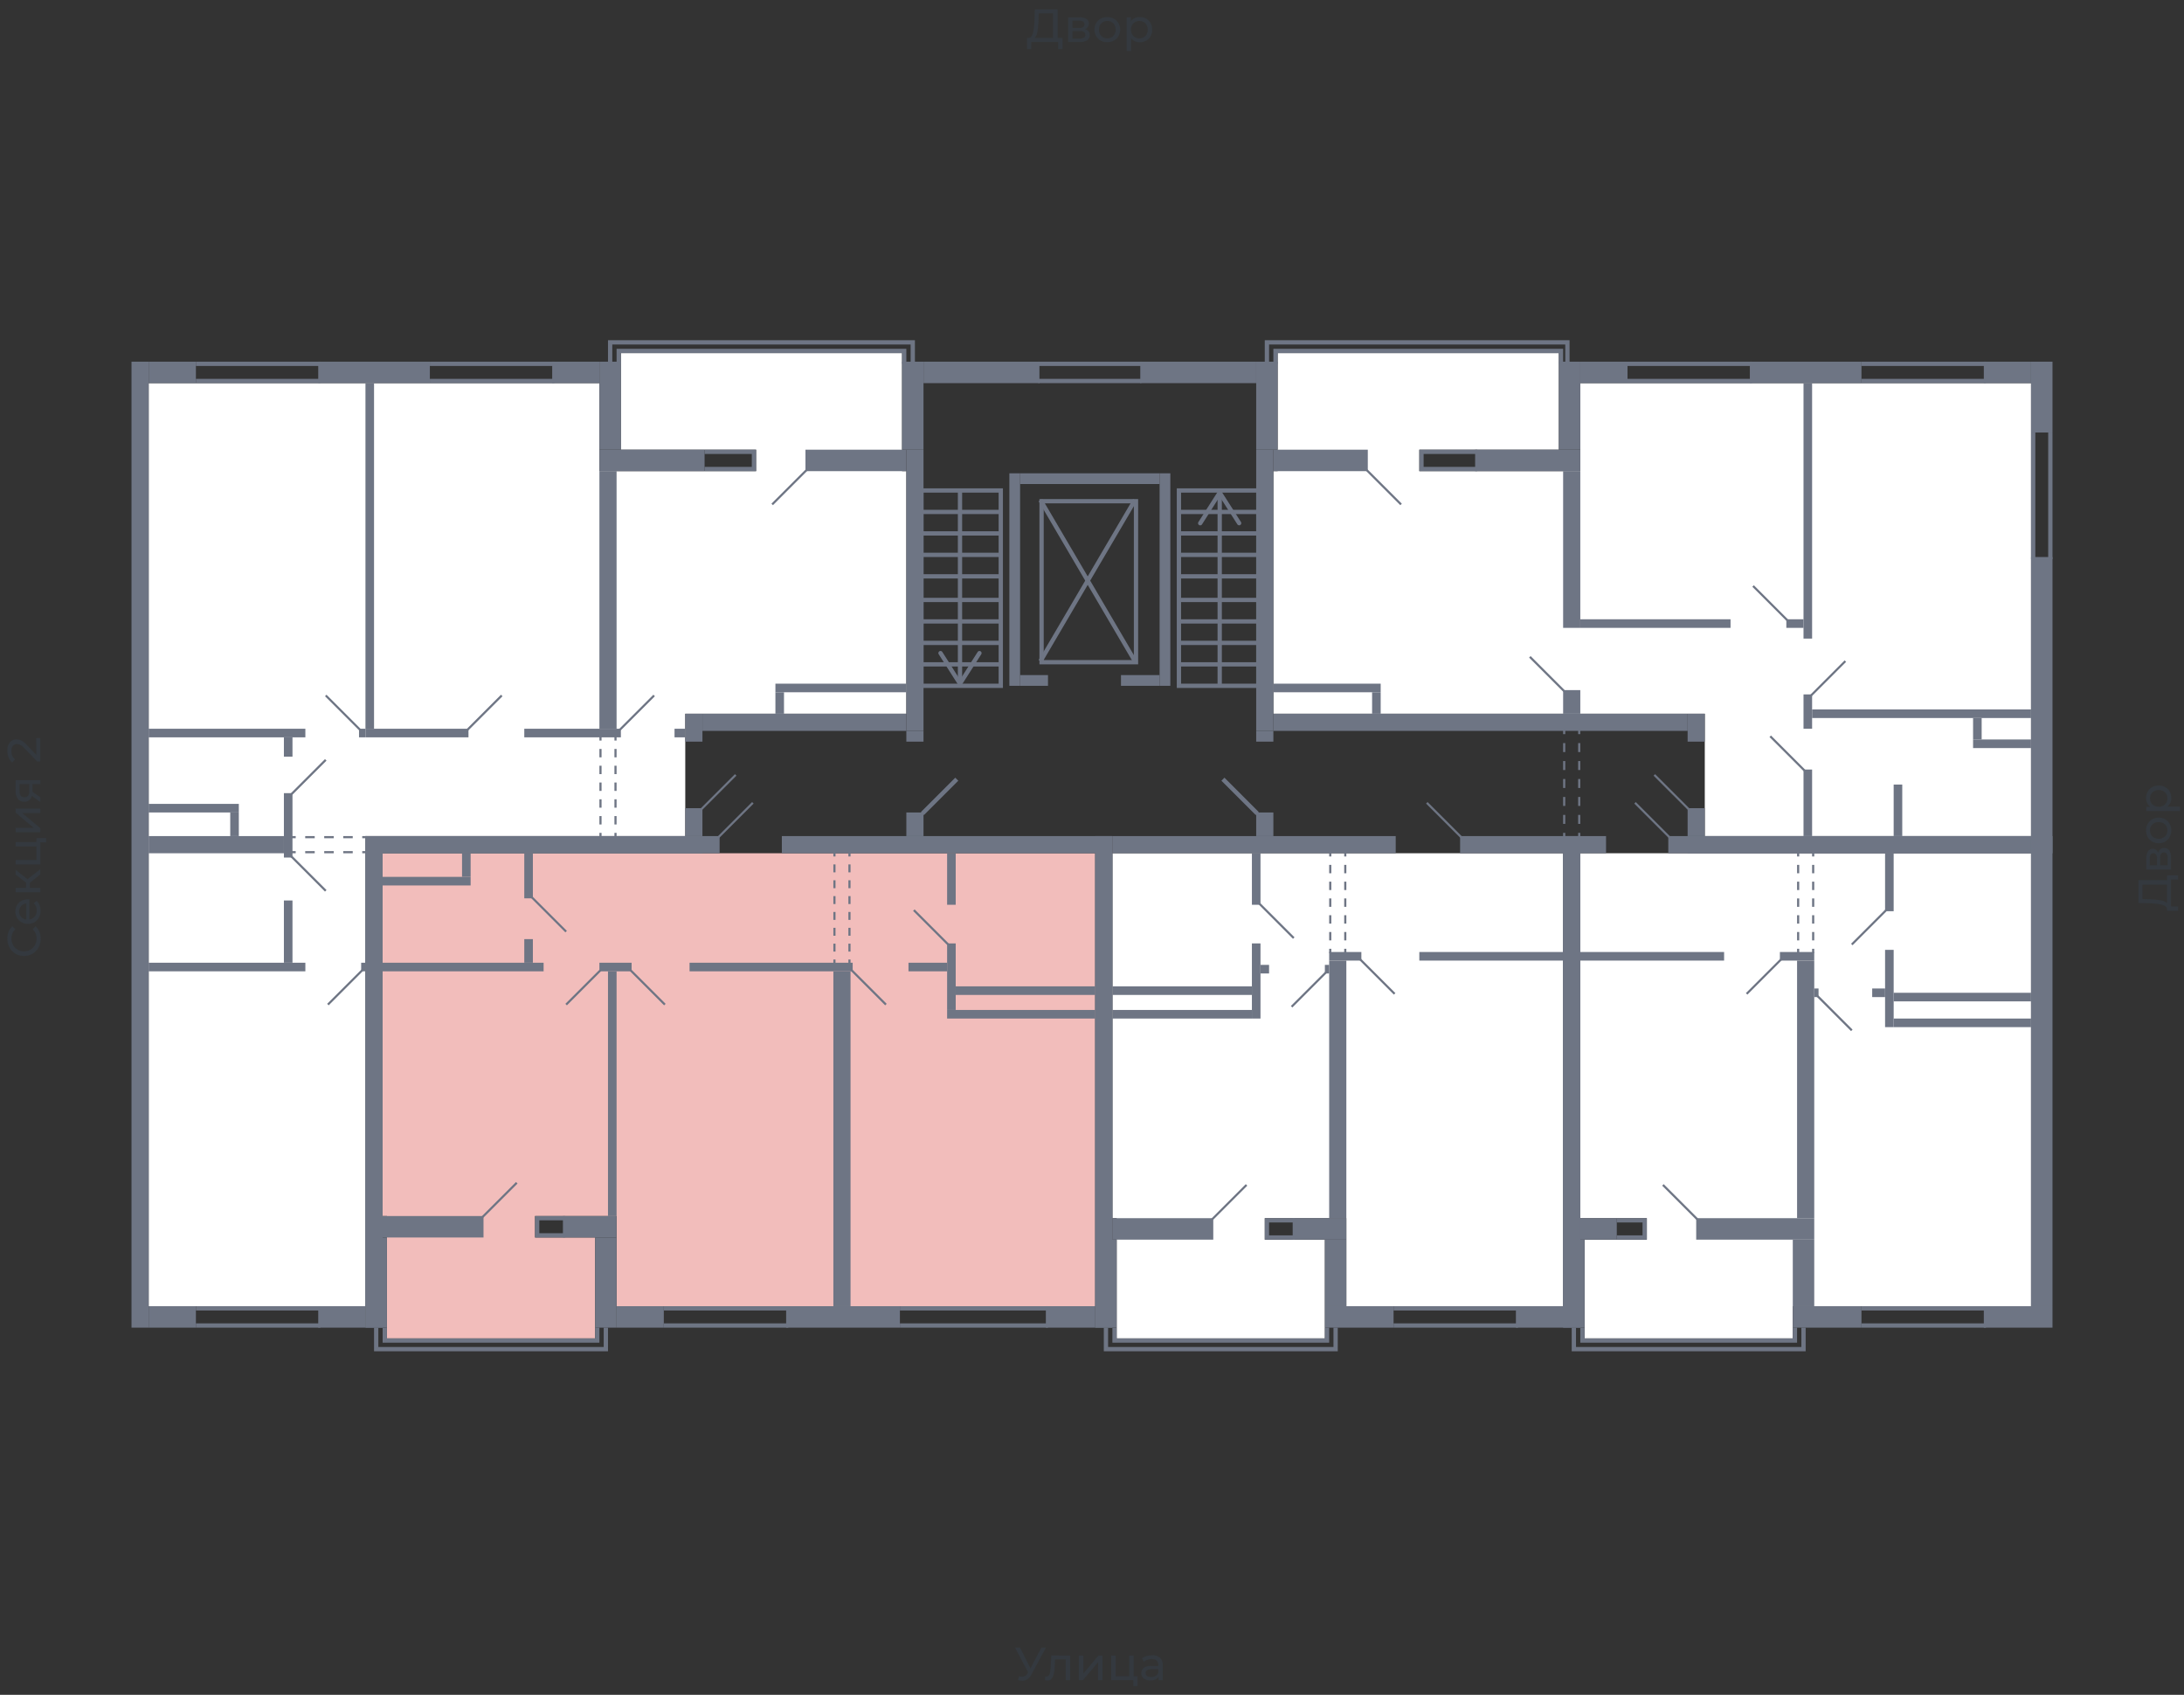 <svg xmlns="http://www.w3.org/2000/svg" width="656" height="509" viewBox="0 0 656 509">
  <rect x="0" y="0" width="656" height="509" fill="#333333" stroke="none"/>
  <title>43-2_1s_tip</title>
  <g id="Слой_2" data-name="Слой 2">
    <g id="_43-2_1s_tip" data-name="43-2_1s_tip">
      <rect width="656" height="509" fill="none"/>
      <g id="hover">
        <polygon id="_43-2_1s_tip_1" data-name="43-2_1s_tip_1" points="382.476 214.351 382.476 141.501 383.766 141.501 383.766 106.043 468.221 106.043 468.221 135.054 426.316 135.054 426.316 141.501 474.667 141.501 474.667 115.069 610.053 115.069 610.053 251.099 512.06 251.099 512.06 214.351 382.476 214.351" fill="white"/>
        <polygon id="_43-2_1s_tip_2" data-name="43-2_1s_tip_2" points="474.667 256.256 610.053 256.256 610.053 392.287 538.492 392.287 538.492 401.957 475.957 401.957 475.957 372.301 494.653 372.301 494.653 365.854 474.667 365.854 474.667 256.256" fill="white"/>
        <polygon id="_43-2_1s_tip_3" data-name="43-2_1s_tip_3" points="469.51 256.256 469.51 392.287 404.396 392.287 404.396 365.854 379.898 365.854 379.898 372.301 397.949 372.301 397.949 401.957 335.414 401.957 335.414 365.854 334.125 365.854 334.125 256.256 469.51 256.256" fill="white"/>
        <polygon id="_43-2_1s_tip_4" data-name="43-2_1s_tip_4" points="328.967 256.256 328.967 392.287 185.201 392.287 185.201 365.209 160.702 365.209 160.702 371.656 178.754 371.656 178.754 401.957 116.218 401.957 116.218 365.209 114.929 365.209 114.929 256.256 328.967 256.256" fill="#F2BDBB"/>
        <polygon id="_43-2_1s_tip_5" data-name="43-2_1s_tip_5" points="109.771 392.287 44.658 392.287 44.658 115.069 180.043 115.069 180.043 141.501 227.106 141.501 227.106 135.054 186.49 135.054 186.49 106.043 270.945 106.043 270.945 141.501 272.234 141.501 272.234 214.351 205.831 214.351 205.831 251.099 109.771 251.099 109.771 392.287" fill="white"/>
      </g>
      <g id="o">
        <g>
          <polyline points="468.865 109.267 468.865 105.398 383.121 105.398 383.121 109.267" fill="none" stroke="#6e7584" stroke-miterlimit="10" stroke-width="1.289"/>
          <polyline points="470.799 109.267 470.799 102.82 380.542 102.82 380.542 109.267" fill="none" stroke="#6e7584" stroke-miterlimit="10" stroke-width="1.289"/>
          <polyline points="539.137 398.733 539.137 402.602 475.312 402.602 475.312 398.733" fill="none" stroke="#6e7584" stroke-miterlimit="10" stroke-width="1.289"/>
          <polyline points="541.716 398.733 541.716 405.18 472.734 405.18 472.734 398.733" fill="none" stroke="#6e7584" stroke-miterlimit="10" stroke-width="1.289"/>
          <polyline points="398.594 398.733 398.594 402.602 334.769 402.602 334.769 398.733" fill="none" stroke="#6e7584" stroke-miterlimit="10" stroke-width="1.289"/>
          <polyline points="401.173 398.733 401.173 405.18 332.191 405.18 332.191 398.733" fill="none" stroke="#6e7584" stroke-miterlimit="10" stroke-width="1.289"/>
          <polyline points="179.398 398.733 179.398 402.602 115.574 402.602 115.574 398.733" fill="none" stroke="#6e7584" stroke-miterlimit="10" stroke-width="1.289"/>
          <polyline points="181.977 398.733 181.977 405.18 112.995 405.18 112.995 398.733" fill="none" stroke="#6e7584" stroke-miterlimit="10" stroke-width="1.289"/>
          <polyline points="185.845 109.267 185.845 105.398 271.589 105.398 271.589 109.267" fill="none" stroke="#6e7584" stroke-miterlimit="10" stroke-width="1.289"/>
          <polyline points="183.266 109.267 183.266 102.82 274.168 102.82 274.168 109.267" fill="none" stroke="#6e7584" stroke-miterlimit="10" stroke-width="1.289"/>
          <polyline points="443.722 140.856 426.96 140.856 426.96 135.699 443.722 135.699" fill="none" stroke="#6e7584" stroke-miterlimit="10" stroke-width="1.289"/>
          <line x1="559.122" y1="114.424" x2="596.514" y2="114.424" fill="none" stroke="#6e7584" stroke-miterlimit="10" stroke-width="1.289"/>
          <line x1="559.122" y1="109.267" x2="596.514" y2="109.267" fill="none" stroke="#6e7584" stroke-miterlimit="10" stroke-width="1.289"/>
          <line x1="610.698" y1="129.897" x2="610.698" y2="167.934" fill="none" stroke="#6e7584" stroke-miterlimit="10" stroke-width="1.289"/>
          <line x1="615.855" y1="129.897" x2="615.855" y2="167.934" fill="none" stroke="#6e7584" stroke-miterlimit="10" stroke-width="1.289"/>
          <line x1="488.851" y1="114.424" x2="526.243" y2="114.424" fill="none" stroke="#6e7584" stroke-miterlimit="10" stroke-width="1.289"/>
          <line x1="488.851" y1="109.267" x2="526.243" y2="109.267" fill="none" stroke="#6e7584" stroke-miterlimit="10" stroke-width="1.289"/>
          <polyline points="485.627 366.499 494.008 366.499 494.008 371.656 485.627 371.656" fill="none" stroke="#6e7584" stroke-miterlimit="10" stroke-width="1.289"/>
          <line x1="559.122" y1="392.931" x2="596.515" y2="392.931" fill="none" stroke="#6e7584" stroke-miterlimit="10" stroke-width="1.289"/>
          <line x1="559.122" y1="398.089" x2="596.515" y2="398.089" fill="none" stroke="#6e7584" stroke-miterlimit="10" stroke-width="1.289"/>
          <polyline points="388.923 366.499 380.543 366.499 380.543 371.656 388.923 371.656" fill="none" stroke="#6e7584" stroke-miterlimit="10" stroke-width="1.289"/>
          <line x1="418.579" y1="392.931" x2="455.972" y2="392.931" fill="none" stroke="#6e7584" stroke-miterlimit="10" stroke-width="1.289"/>
          <line x1="418.579" y1="398.089" x2="455.972" y2="398.089" fill="none" stroke="#6e7584" stroke-miterlimit="10" stroke-width="1.289"/>
          <polyline points="169.728 365.854 161.347 365.854 161.347 371.012 169.728 371.012" fill="none" stroke="#6e7584" stroke-miterlimit="10" stroke-width="1.289"/>
          <line x1="270.3" y1="392.931" x2="314.784" y2="392.931" fill="none" stroke="#6e7584" stroke-miterlimit="10" stroke-width="1.289"/>
          <line x1="270.3" y1="398.089" x2="314.784" y2="398.089" fill="none" stroke="#6e7584" stroke-miterlimit="10" stroke-width="1.289"/>
          <line x1="199.384" y1="392.931" x2="236.776" y2="392.931" fill="none" stroke="#6e7584" stroke-miterlimit="10" stroke-width="1.289"/>
          <line x1="199.384" y1="398.089" x2="236.776" y2="398.089" fill="none" stroke="#6e7584" stroke-miterlimit="10" stroke-width="1.289"/>
          <line x1="58.841" y1="392.931" x2="96.233" y2="392.931" fill="none" stroke="#6e7584" stroke-miterlimit="10" stroke-width="1.289"/>
          <line x1="58.841" y1="398.089" x2="96.233" y2="398.089" fill="none" stroke="#6e7584" stroke-miterlimit="10" stroke-width="1.289"/>
          <polyline points="211.633 140.856 226.461 140.856 226.461 135.699 211.633 135.699" fill="none" stroke="#6e7584" stroke-miterlimit="10" stroke-width="1.289"/>
          <line x1="96.233" y1="114.424" x2="58.841" y2="114.424" fill="none" stroke="#6e7584" stroke-miterlimit="10" stroke-width="1.289"/>
          <line x1="96.233" y1="109.267" x2="58.841" y2="109.267" fill="none" stroke="#6e7584" stroke-miterlimit="10" stroke-width="1.289"/>
          <line x1="166.504" y1="114.424" x2="129.112" y2="114.424" fill="none" stroke="#6e7584" stroke-miterlimit="10" stroke-width="1.289"/>
          <line x1="166.504" y1="109.267" x2="129.112" y2="109.267" fill="none" stroke="#6e7584" stroke-miterlimit="10" stroke-width="1.289"/>
        </g>
        <line x1="311.883" y1="109.267" x2="342.828" y2="109.267" fill="none" stroke="#6e7584" stroke-miterlimit="10" stroke-width="1.289"/>
        <line x1="311.883" y1="114.424" x2="342.828" y2="114.424" fill="none" stroke="#6e7584" stroke-miterlimit="10" stroke-width="1.289"/>
      </g>
      <g id="d">
        <g>
          <line x1="542.038" y1="231.436" x2="531.723" y2="221.121" fill="none" stroke="#6e7584" stroke-miterlimit="10" stroke-width="0.645"/>
          <line x1="554.287" y1="198.556" x2="543.972" y2="208.872" fill="none" stroke="#6e7584" stroke-miterlimit="10" stroke-width="0.645"/>
          <line x1="410.521" y1="141.179" x2="420.836" y2="151.494" fill="none" stroke="#6e7584" stroke-miterlimit="10" stroke-width="0.645"/>
          <line x1="507.224" y1="243.04" x2="496.909" y2="232.725" fill="none" stroke="#6e7584" stroke-miterlimit="10" stroke-width="0.645"/>
          <line x1="536.88" y1="186.307" x2="526.565" y2="175.992" fill="none" stroke="#6e7584" stroke-miterlimit="10" stroke-width="0.645"/>
          <line x1="469.832" y1="207.582" x2="459.517" y2="197.267" fill="none" stroke="#6e7584" stroke-miterlimit="10" stroke-width="0.645"/>
          <line x1="509.803" y1="366.177" x2="499.488" y2="355.861" fill="none" stroke="#6e7584" stroke-miterlimit="10" stroke-width="0.645"/>
          <line x1="566.536" y1="273.341" x2="556.221" y2="283.656" fill="none" stroke="#6e7584" stroke-miterlimit="10" stroke-width="0.645"/>
          <line x1="556.221" y1="309.444" x2="545.906" y2="299.128" fill="none" stroke="#6e7584" stroke-miterlimit="10" stroke-width="0.645"/>
          <line x1="524.631" y1="298.484" x2="534.946" y2="288.169" fill="none" stroke="#6e7584" stroke-miterlimit="10" stroke-width="0.645"/>
          <line x1="491.107" y1="241.106" x2="501.423" y2="251.421" fill="none" stroke="#6e7584" stroke-miterlimit="10" stroke-width="0.645"/>
          <g>
            <line x1="544.617" y1="286.235" x2="544.617" y2="284.945" fill="none" stroke="#6e7584" stroke-miterlimit="10" stroke-width="0.645"/>
            <line x1="544.617" y1="282.425" x2="544.617" y2="258.484" fill="none" stroke="#6e7584" stroke-miterlimit="10" stroke-width="0.645" stroke-dasharray="2.52 2.52"/>
            <line x1="544.617" y1="257.223" x2="544.617" y2="255.934" fill="none" stroke="#6e7584" stroke-miterlimit="10" stroke-width="0.645"/>
          </g>
          <g>
            <line x1="540.104" y1="286.235" x2="540.104" y2="284.945" fill="none" stroke="#6e7584" stroke-miterlimit="10" stroke-width="0.645"/>
            <line x1="540.104" y1="282.425" x2="540.104" y2="258.484" fill="none" stroke="#6e7584" stroke-miterlimit="10" stroke-width="0.645" stroke-dasharray="2.52 2.52"/>
            <line x1="540.104" y1="257.223" x2="540.104" y2="255.934" fill="none" stroke="#6e7584" stroke-miterlimit="10" stroke-width="0.645"/>
          </g>
          <line x1="364.103" y1="366.177" x2="374.418" y2="355.861" fill="none" stroke="#6e7584" stroke-miterlimit="10" stroke-width="0.645"/>
          <line x1="378.286" y1="271.407" x2="388.601" y2="281.722" fill="none" stroke="#6e7584" stroke-miterlimit="10" stroke-width="0.645"/>
          <line x1="387.956" y1="302.352" x2="398.272" y2="292.037" fill="none" stroke="#6e7584" stroke-miterlimit="10" stroke-width="0.645"/>
          <line x1="418.902" y1="298.484" x2="408.587" y2="288.169" fill="none" stroke="#6e7584" stroke-miterlimit="10" stroke-width="0.645"/>
          <line x1="428.572" y1="241.106" x2="438.887" y2="251.421" fill="none" stroke="#6e7584" stroke-miterlimit="10" stroke-width="0.645"/>
          <g>
            <line x1="399.561" y1="286.235" x2="399.561" y2="284.945" fill="none" stroke="#6e7584" stroke-miterlimit="10" stroke-width="0.645"/>
            <line x1="399.561" y1="282.425" x2="399.561" y2="258.484" fill="none" stroke="#6e7584" stroke-miterlimit="10" stroke-width="0.645" stroke-dasharray="2.52 2.52"/>
            <line x1="399.561" y1="257.223" x2="399.561" y2="255.934" fill="none" stroke="#6e7584" stroke-miterlimit="10" stroke-width="0.645"/>
          </g>
          <g>
            <line x1="404.074" y1="286.235" x2="404.074" y2="284.945" fill="none" stroke="#6e7584" stroke-miterlimit="10" stroke-width="0.645"/>
            <line x1="404.074" y1="282.425" x2="404.074" y2="258.484" fill="none" stroke="#6e7584" stroke-miterlimit="10" stroke-width="0.645" stroke-dasharray="2.52 2.52"/>
            <line x1="404.074" y1="257.223" x2="404.074" y2="255.934" fill="none" stroke="#6e7584" stroke-miterlimit="10" stroke-width="0.645"/>
          </g>
          <line x1="144.907" y1="365.532" x2="155.222" y2="355.217" fill="none" stroke="#6e7584" stroke-miterlimit="10" stroke-width="0.645"/>
          <line x1="215.823" y1="251.421" x2="226.139" y2="241.106" fill="none" stroke="#6e7584" stroke-miterlimit="10" stroke-width="0.645"/>
          <line x1="189.391" y1="291.392" x2="199.706" y2="301.707" fill="none" stroke="#6e7584" stroke-miterlimit="10" stroke-width="0.645"/>
          <line x1="180.365" y1="291.392" x2="170.05" y2="301.707" fill="none" stroke="#6e7584" stroke-miterlimit="10" stroke-width="0.645"/>
          <line x1="255.794" y1="291.392" x2="266.109" y2="301.707" fill="none" stroke="#6e7584" stroke-miterlimit="10" stroke-width="0.645"/>
          <line x1="274.49" y1="273.341" x2="284.806" y2="283.656" fill="none" stroke="#6e7584" stroke-miterlimit="10" stroke-width="0.645"/>
          <line x1="159.735" y1="269.473" x2="170.05" y2="279.788" fill="none" stroke="#6e7584" stroke-miterlimit="10" stroke-width="0.645"/>
          <g>
            <line x1="255.15" y1="289.458" x2="255.15" y2="288.169" fill="none" stroke="#6e7584" stroke-miterlimit="10" stroke-width="0.645"/>
            <line x1="255.15" y1="285.788" x2="255.15" y2="258.414" fill="none" stroke="#6e7584" stroke-miterlimit="10" stroke-width="0.645" stroke-dasharray="2.38 2.38"/>
            <line x1="255.15" y1="257.223" x2="255.15" y2="255.934" fill="none" stroke="#6e7584" stroke-miterlimit="10" stroke-width="0.645"/>
          </g>
          <g>
            <line x1="250.637" y1="289.458" x2="250.637" y2="288.169" fill="none" stroke="#6e7584" stroke-miterlimit="10" stroke-width="0.645"/>
            <line x1="250.637" y1="285.788" x2="250.637" y2="258.414" fill="none" stroke="#6e7584" stroke-miterlimit="10" stroke-width="0.645" stroke-dasharray="2.38 2.38"/>
            <line x1="250.637" y1="257.223" x2="250.637" y2="255.934" fill="none" stroke="#6e7584" stroke-miterlimit="10" stroke-width="0.645"/>
          </g>
          <line x1="108.804" y1="291.392" x2="98.489" y2="301.707" fill="none" stroke="#6e7584" stroke-miterlimit="10" stroke-width="0.645"/>
          <line x1="87.53" y1="238.527" x2="97.845" y2="228.212" fill="none" stroke="#6e7584" stroke-miterlimit="10" stroke-width="0.645"/>
          <line x1="97.845" y1="208.872" x2="108.16" y2="219.187" fill="none" stroke="#6e7584" stroke-miterlimit="10" stroke-width="0.645"/>
          <line x1="87.53" y1="257.223" x2="97.845" y2="267.539" fill="none" stroke="#6e7584" stroke-miterlimit="10" stroke-width="0.645"/>
          <line x1="242.256" y1="141.179" x2="231.941" y2="151.494" fill="none" stroke="#6e7584" stroke-miterlimit="10" stroke-width="0.645"/>
          <line x1="210.666" y1="243.04" x2="220.981" y2="232.725" fill="none" stroke="#6e7584" stroke-miterlimit="10" stroke-width="0.645"/>
          <line x1="140.394" y1="219.187" x2="150.709" y2="208.872" fill="none" stroke="#6e7584" stroke-miterlimit="10" stroke-width="0.645"/>
          <line x1="186.168" y1="219.187" x2="196.483" y2="208.872" fill="none" stroke="#6e7584" stroke-miterlimit="10" stroke-width="0.645"/>
          <g>
            <line x1="184.878" y1="221.121" x2="184.878" y2="222.41" fill="none" stroke="#6e7584" stroke-miterlimit="10" stroke-width="0.645"/>
            <line x1="184.878" y1="224.93" x2="184.878" y2="248.872" fill="none" stroke="#6e7584" stroke-miterlimit="10" stroke-width="0.645" stroke-dasharray="2.52 2.52"/>
            <line x1="184.878" y1="250.132" x2="184.878" y2="251.421" fill="none" stroke="#6e7584" stroke-miterlimit="10" stroke-width="0.645"/>
          </g>
          <g>
            <line x1="180.365" y1="221.121" x2="180.365" y2="222.41" fill="none" stroke="#6e7584" stroke-miterlimit="10" stroke-width="0.645"/>
            <line x1="180.365" y1="224.93" x2="180.365" y2="248.872" fill="none" stroke="#6e7584" stroke-miterlimit="10" stroke-width="0.645" stroke-dasharray="2.52 2.52"/>
            <line x1="180.365" y1="250.132" x2="180.365" y2="251.421" fill="none" stroke="#6e7584" stroke-miterlimit="10" stroke-width="0.645"/>
          </g>
          <g>
            <line x1="110.094" y1="255.934" x2="108.804" y2="255.934" fill="none" stroke="#6e7584" stroke-miterlimit="10" stroke-width="0.645"/>
            <line x1="105.949" y1="255.934" x2="90.246" y2="255.934" fill="none" stroke="#6e7584" stroke-miterlimit="10" stroke-width="0.645" stroke-dasharray="2.855 2.855"/>
            <line x1="88.819" y1="255.934" x2="87.53" y2="255.934" fill="none" stroke="#6e7584" stroke-miterlimit="10" stroke-width="0.645"/>
          </g>
          <g>
            <line x1="110.094" y1="251.421" x2="108.804" y2="251.421" fill="none" stroke="#6e7584" stroke-miterlimit="10" stroke-width="0.645"/>
            <line x1="105.949" y1="251.421" x2="90.246" y2="251.421" fill="none" stroke="#6e7584" stroke-miterlimit="10" stroke-width="0.645" stroke-dasharray="2.855 2.855"/>
            <line x1="88.819" y1="251.421" x2="87.53" y2="251.421" fill="none" stroke="#6e7584" stroke-miterlimit="10" stroke-width="0.645"/>
          </g>
        </g>
        <g>
          <line x1="277.069" y1="244.33" x2="287.384" y2="234.015" fill="none" stroke="#6e7584" stroke-miterlimit="10" stroke-width="1.289"/>
          <line x1="377.641" y1="244.33" x2="367.326" y2="234.015" fill="none" stroke="#6e7584" stroke-miterlimit="10" stroke-width="1.289"/>
          <rect x="312.85" y="150.527" width="28.366" height="48.352" fill="none" stroke="#6e7584" stroke-miterlimit="10" stroke-width="1.289"/>
          <line x1="312.527" y1="150.204" x2="340.894" y2="198.556" fill="none" stroke="#6e7584" stroke-miterlimit="10" stroke-width="1.289"/>
          <line x1="312.527" y1="198.556" x2="340.894" y2="150.204" fill="none" stroke="#6e7584" stroke-miterlimit="10" stroke-width="1.289"/>
          <g>
            <rect x="276.747" y="147.303" width="23.854" height="58.667" fill="none" stroke="#6e7584" stroke-miterlimit="10" stroke-width="1.289"/>
            <line x1="300.6" y1="153.75" x2="276.747" y2="153.75" fill="none" stroke="#6e7584" stroke-miterlimit="10" stroke-width="1.289"/>
            <line x1="300.6" y1="160.197" x2="276.747" y2="160.197" fill="none" stroke="#6e7584" stroke-miterlimit="10" stroke-width="1.289"/>
            <line x1="300.6" y1="166.644" x2="276.747" y2="166.644" fill="none" stroke="#6e7584" stroke-miterlimit="10" stroke-width="1.289"/>
            <line x1="300.6" y1="173.091" x2="276.747" y2="173.091" fill="none" stroke="#6e7584" stroke-miterlimit="10" stroke-width="1.289"/>
            <line x1="300.6" y1="180.183" x2="276.747" y2="180.183" fill="none" stroke="#6e7584" stroke-miterlimit="10" stroke-width="1.289"/>
            <line x1="300.6" y1="186.63" x2="276.747" y2="186.63" fill="none" stroke="#6e7584" stroke-miterlimit="10" stroke-width="1.289"/>
            <line x1="300.6" y1="193.077" x2="276.747" y2="193.077" fill="none" stroke="#6e7584" stroke-miterlimit="10" stroke-width="1.289"/>
            <line x1="300.6" y1="199.523" x2="276.747" y2="199.523" fill="none" stroke="#6e7584" stroke-miterlimit="10" stroke-width="1.289"/>
            <g>
              <line x1="288.351" y1="204.42" x2="288.351" y2="147.303" fill="none" stroke="#6e7584" stroke-miterlimit="10" stroke-width="1.289"/>
              <path d="M294.54,195.607a.645.645,0,0,0-.89.2l-5.3,8.32-5.3-8.32a.645.645,0,1,0-1.088.693l5.842,9.173a.646.646,0,0,0,1.088,0l5.843-9.173a.646.646,0,0,0-.2-.892Z" fill="#6e7584"/>
            </g>
          </g>
          <g>
            <rect x="354.11" y="147.303" width="23.854" height="58.667" fill="none" stroke="#6e7584" stroke-miterlimit="10" stroke-width="1.289"/>
            <line x1="354.11" y1="153.75" x2="377.964" y2="153.75" fill="none" stroke="#6e7584" stroke-miterlimit="10" stroke-width="1.289"/>
            <line x1="354.11" y1="160.197" x2="377.964" y2="160.197" fill="none" stroke="#6e7584" stroke-miterlimit="10" stroke-width="1.289"/>
            <line x1="354.11" y1="166.644" x2="377.964" y2="166.644" fill="none" stroke="#6e7584" stroke-miterlimit="10" stroke-width="1.289"/>
            <line x1="354.11" y1="173.091" x2="377.964" y2="173.091" fill="none" stroke="#6e7584" stroke-miterlimit="10" stroke-width="1.289"/>
            <line x1="354.11" y1="180.183" x2="377.964" y2="180.183" fill="none" stroke="#6e7584" stroke-miterlimit="10" stroke-width="1.289"/>
            <line x1="354.11" y1="186.63" x2="377.964" y2="186.63" fill="none" stroke="#6e7584" stroke-miterlimit="10" stroke-width="1.289"/>
            <line x1="354.11" y1="193.077" x2="377.964" y2="193.077" fill="none" stroke="#6e7584" stroke-miterlimit="10" stroke-width="1.289"/>
            <line x1="354.11" y1="199.523" x2="377.964" y2="199.523" fill="none" stroke="#6e7584" stroke-miterlimit="10" stroke-width="1.289"/>
            <g>
              <line x1="366.359" y1="205.97" x2="366.359" y2="148.854" fill="none" stroke="#6e7584" stroke-miterlimit="10" stroke-width="1.289"/>
              <path d="M372.548,157.666a.644.644,0,0,1-.89-.2l-5.3-8.319-5.3,8.319a.645.645,0,1,1-1.088-.692l5.842-9.173a.644.644,0,0,1,1.088,0l5.843,9.173a.648.648,0,0,1-.2.891Z" fill="#6e7584"/>
            </g>
          </g>
          <g>
            <line x1="469.832" y1="219.187" x2="469.832" y2="220.476" fill="none" stroke="#6e7584" stroke-miterlimit="10" stroke-width="0.645"/>
            <line x1="469.832" y1="223.172" x2="469.832" y2="248.784" fill="none" stroke="#6e7584" stroke-miterlimit="10" stroke-width="0.645" stroke-dasharray="2.696 2.696"/>
            <line x1="469.832" y1="250.132" x2="469.832" y2="251.421" fill="none" stroke="#6e7584" stroke-miterlimit="10" stroke-width="0.645"/>
          </g>
          <g>
            <line x1="474.345" y1="219.187" x2="474.345" y2="220.476" fill="none" stroke="#6e7584" stroke-miterlimit="10" stroke-width="0.645"/>
            <line x1="474.345" y1="223.172" x2="474.345" y2="248.784" fill="none" stroke="#6e7584" stroke-miterlimit="10" stroke-width="0.645" stroke-dasharray="2.696 2.696"/>
            <line x1="474.345" y1="250.132" x2="474.345" y2="251.421" fill="none" stroke="#6e7584" stroke-miterlimit="10" stroke-width="0.645"/>
          </g>
        </g>
      </g>
      <g id="s">
        <g>
          <rect x="610.053" y="108.622" width="6.447" height="21.275" fill="#6e7584"/>
          <rect x="610.053" y="167.289" width="6.447" height="88.968" fill="#6e7584"/>
          <rect x="382.476" y="214.352" width="124.426" height="5.158" fill="#6e7584"/>
          <rect x="541.716" y="231.113" width="2.579" height="19.985" fill="#6e7584"/>
          <rect x="506.902" y="251.099" width="103.151" height="5.158" fill="#6e7584"/>
          <rect x="595.87" y="108.622" width="14.183" height="6.447" transform="translate(1205.923 223.691) rotate(180)" fill="#6e7584"/>
          <rect x="377.319" y="135.054" width="5.158" height="84.455" fill="#6e7584"/>
          <rect x="382.476" y="135.054" width="28.366" height="6.447" fill="#6e7584"/>
          <rect x="443.078" y="135.054" width="31.59" height="6.447" fill="#6e7584"/>
          <rect x="525.598" y="108.622" width="33.524" height="6.447" fill="#6e7584"/>
          <rect x="474.667" y="108.622" width="14.183" height="6.447" fill="#6e7584"/>
          <rect x="506.902" y="242.718" width="5.158" height="8.381" fill="#6e7584"/>
          <rect x="506.902" y="214.351" width="5.158" height="8.381" transform="translate(1018.962 437.084) rotate(180)" fill="#6e7584"/>
          <rect x="536.558" y="185.985" width="5.158" height="2.579" transform="translate(1078.274 374.549) rotate(180)" fill="#6e7584"/>
          <rect x="377.319" y="108.622" width="6.447" height="26.432" fill="#6e7584"/>
          <rect x="468.221" y="108.622" width="6.447" height="26.432" fill="#6e7584"/>
          <rect x="469.51" y="141.501" width="5.158" height="47.063" fill="#6e7584"/>
          <rect x="469.51" y="207.26" width="5.158" height="7.092" fill="#6e7584"/>
          <rect x="544.294" y="213.062" width="65.759" height="2.579" fill="#6e7584"/>
          <rect x="568.793" y="235.626" width="2.579" height="15.473" fill="#6e7584"/>
          <rect x="474.667" y="185.985" width="45.128" height="2.579" fill="#6e7584"/>
          <rect x="592.646" y="222.088" width="17.407" height="2.579" fill="#6e7584"/>
          <rect x="592.646" y="215.641" width="2.579" height="6.447" fill="#6e7584"/>
          <rect x="541.716" y="115.069" width="2.579" height="76.718" fill="#6e7584"/>
          <rect x="382.476" y="205.326" width="32.235" height="2.579" fill="#6e7584"/>
          <rect x="412.132" y="207.904" width="2.579" height="6.447" fill="#6e7584"/>
          <rect x="541.716" y="208.549" width="2.579" height="10.315" fill="#6e7584"/>
          <rect x="538.492" y="392.287" width="20.63" height="6.447" fill="#6e7584"/>
          <rect x="595.87" y="392.287" width="20.63" height="6.447" transform="translate(1212.37 791.02) rotate(180)" fill="#6e7584"/>
          <rect x="469.51" y="251.099" width="5.158" height="121.202" fill="#6e7584"/>
          <rect x="539.782" y="288.491" width="5.158" height="77.363" transform="translate(1084.721 654.345) rotate(180)" fill="#6e7584"/>
          <rect x="474.668" y="365.854" width="10.96" height="6.447" fill="#6e7584"/>
          <rect x="610.053" y="251.099" width="6.447" height="141.188" transform="translate(1226.553 643.385) rotate(180)" fill="#6e7584"/>
          <rect x="509.481" y="365.854" width="35.458" height="6.447" fill="#6e7584"/>
          <rect x="538.492" y="372.301" width="6.447" height="19.985" fill="#6e7584"/>
          <rect x="469.51" y="372.301" width="6.447" height="26.432" fill="#6e7584"/>
          <rect x="566.214" y="256.256" width="2.579" height="17.407" transform="translate(1135.006 529.92) rotate(180)" fill="#6e7584"/>
          <rect x="474.667" y="251.099" width="7.736" height="5.158" transform="translate(957.071 507.355) rotate(180)" fill="#6e7584"/>
          <rect x="501.1" y="251.099" width="108.953" height="5.158" fill="#6e7584"/>
          <rect x="534.624" y="285.912" width="10.315" height="2.579" fill="#6e7584"/>
          <rect x="474.667" y="285.912" width="43.194" height="2.579" fill="#6e7584"/>
          <rect x="544.939" y="296.872" width="1.289" height="2.579" fill="#6e7584"/>
          <rect x="562.346" y="296.872" width="3.868" height="2.579" fill="#6e7584"/>
          <rect x="566.214" y="285.268" width="2.579" height="23.209" fill="#6e7584"/>
          <rect x="568.793" y="298.161" width="41.26" height="2.579" fill="#6e7584"/>
          <rect x="568.793" y="305.898" width="41.26" height="2.579" fill="#6e7584"/>
          <rect x="397.949" y="392.287" width="20.63" height="6.447" transform="translate(816.529 791.02) rotate(180)" fill="#6e7584"/>
          <rect x="455.327" y="392.287" width="19.341" height="6.447" transform="translate(929.994 791.02) rotate(180)" fill="#6e7584"/>
          <rect x="328.967" y="251.099" width="5.158" height="121.202" fill="#6e7584"/>
          <rect x="399.239" y="288.491" width="5.158" height="77.363" transform="translate(803.635 654.345) rotate(180)" fill="#6e7584"/>
          <rect x="334.125" y="365.854" width="30.301" height="6.447" fill="#6e7584"/>
          <rect x="469.51" y="256.256" width="5.158" height="136.03" transform="translate(944.178 648.543) rotate(180)" fill="#6e7584"/>
          <rect x="388.279" y="365.854" width="16.117" height="6.447" fill="#6e7584"/>
          <rect x="397.949" y="372.301" width="6.447" height="19.985" fill="#6e7584"/>
          <rect x="328.967" y="372.301" width="6.447" height="26.432" fill="#6e7584"/>
          <rect x="376.03" y="256.256" width="2.579" height="15.473" fill="#6e7584"/>
          <rect x="438.565" y="251.099" width="36.103" height="5.158" fill="#6e7584"/>
          <rect x="334.125" y="251.099" width="85.099" height="5.158" transform="translate(753.349 507.355) rotate(180)" fill="#6e7584"/>
          <rect x="399.239" y="285.912" width="9.67" height="2.579" fill="#6e7584"/>
          <rect x="426.316" y="285.912" width="43.194" height="2.579" fill="#6e7584"/>
          <rect x="397.949" y="289.78" width="1.289" height="2.579" fill="#6e7584"/>
          <rect x="378.608" y="289.78" width="2.579" height="2.579" fill="#6e7584"/>
          <rect x="376.03" y="283.334" width="2.579" height="22.564" transform="translate(754.638 589.231) rotate(180)" fill="#6e7584"/>
          <rect x="334.125" y="296.227" width="41.905" height="2.579" transform="translate(710.154 595.033) rotate(180)" fill="#6e7584"/>
          <rect x="334.125" y="303.319" width="41.905" height="2.579" transform="translate(710.154 609.217) rotate(180)" fill="#6e7584"/>
          <rect x="236.131" y="392.287" width="34.169" height="6.447" transform="translate(506.431 791.02) rotate(180)" fill="#6e7584"/>
          <rect x="185.201" y="392.287" width="14.183" height="6.447" transform="translate(384.584 791.02) rotate(180)" fill="#6e7584"/>
          <rect x="314.139" y="392.287" width="14.828" height="6.447" transform="translate(643.106 791.02) rotate(180)" fill="#6e7584"/>
          <rect x="328.967" y="256.256" width="5.158" height="142.477" transform="translate(663.091 654.99) rotate(180)" fill="#6e7584"/>
          <rect x="182.622" y="291.715" width="2.579" height="73.495" fill="#6e7584"/>
          <rect x="114.929" y="365.209" width="30.301" height="6.447" fill="#6e7584"/>
          <rect x="109.771" y="251.099" width="5.158" height="120.558" fill="#6e7584"/>
          <rect x="169.083" y="365.209" width="16.117" height="6.447" fill="#6e7584"/>
          <rect x="114.929" y="251.099" width="101.217" height="5.158" fill="#6e7584"/>
          <rect x="234.842" y="251.099" width="99.283" height="5.158" fill="#6e7584"/>
          <rect x="178.754" y="371.656" width="6.447" height="27.077" fill="#6e7584"/>
          <rect x="109.771" y="371.656" width="6.447" height="27.077" fill="#6e7584"/>
          <rect x="157.479" y="256.256" width="2.579" height="13.539" transform="translate(317.536 526.051) rotate(180)" fill="#6e7584"/>
          <rect x="138.783" y="256.256" width="2.579" height="7.092" transform="translate(280.144 519.604) rotate(180)" fill="#6e7584"/>
          <rect x="157.479" y="282.044" width="2.579" height="7.092" transform="translate(317.536 571.18) rotate(180)" fill="#6e7584"/>
          <rect x="272.879" y="289.136" width="11.604" height="2.579" transform="translate(557.362 580.85) rotate(180)" fill="#6e7584"/>
          <rect x="284.483" y="303.319" width="44.484" height="2.579" fill="#6e7584"/>
          <rect x="284.483" y="283.334" width="2.579" height="19.985" fill="#6e7584"/>
          <rect x="250.314" y="291.715" width="5.158" height="100.572" transform="translate(505.786 684.001) rotate(180)" fill="#6e7584"/>
          <rect x="284.483" y="256.256" width="2.579" height="15.473" transform="translate(571.545 527.985) rotate(180)" fill="#6e7584"/>
          <rect x="287.062" y="296.227" width="41.905" height="2.579" transform="translate(616.029 595.033) rotate(180)" fill="#6e7584"/>
          <rect x="180.043" y="289.136" width="9.67" height="2.579" fill="#6e7584"/>
          <rect x="114.929" y="289.136" width="48.352" height="2.579" fill="#6e7584"/>
          <rect x="207.12" y="289.136" width="48.997" height="2.579" fill="#6e7584"/>
          <rect x="114.929" y="263.348" width="26.432" height="2.579" fill="#6e7584"/>
          <rect x="95.588" y="392.287" width="14.183" height="6.447" transform="translate(205.36 791.02) rotate(180)" fill="#6e7584"/>
          <rect x="44.658" y="392.287" width="14.183" height="6.447" fill="#6e7584"/>
          <rect x="39.5" y="108.622" width="5.158" height="290.112" transform="translate(84.158 507.355) rotate(180)" fill="#6e7584"/>
          <rect x="44.658" y="251.099" width="40.616" height="5.158" fill="#6e7584"/>
          <rect x="210.988" y="214.352" width="61.246" height="5.158" fill="#6e7584"/>
          <rect x="85.273" y="238.205" width="2.579" height="19.341" transform="translate(173.125 495.751) rotate(180)" fill="#6e7584"/>
          <rect x="85.273" y="270.44" width="2.579" height="18.696" transform="translate(173.125 559.575) rotate(180)" fill="#6e7584"/>
          <rect x="44.658" y="289.136" width="47.063" height="2.579" transform="translate(136.378 580.85) rotate(180)" fill="#6e7584"/>
          <rect x="114.929" y="251.099" width="96.059" height="5.158" transform="translate(325.917 507.355) rotate(180)" fill="#6e7584"/>
          <rect x="44.658" y="108.622" width="14.183" height="6.447" fill="#6e7584"/>
          <rect x="272.234" y="135.054" width="5.158" height="84.455" transform="translate(549.626 354.563) rotate(180)" fill="#6e7584"/>
          <rect x="241.933" y="135.054" width="30.301" height="6.447" transform="translate(514.167 276.555) rotate(180)" fill="#6e7584"/>
          <rect x="180.043" y="135.054" width="31.59" height="6.447" transform="translate(391.676 276.555) rotate(180)" fill="#6e7584"/>
          <rect x="95.588" y="108.622" width="33.524" height="6.447" transform="translate(224.701 223.691) rotate(180)" fill="#6e7584"/>
          <rect x="165.86" y="108.622" width="14.183" height="6.447" transform="translate(345.903 223.691) rotate(180)" fill="#6e7584"/>
          <rect x="205.831" y="242.718" width="5.158" height="8.381" transform="translate(416.819 493.817) rotate(180)" fill="#6e7584"/>
          <rect x="202.607" y="218.864" width="3.223" height="2.579" fill="#6e7584"/>
          <rect x="205.831" y="214.351" width="5.158" height="8.381" fill="#6e7584"/>
          <rect x="109.771" y="218.864" width="30.945" height="2.579" fill="#6e7584"/>
          <rect x="270.945" y="108.622" width="6.447" height="26.432" transform="translate(548.336 243.676) rotate(180)" fill="#6e7584"/>
          <rect x="180.043" y="108.622" width="6.447" height="26.432" transform="translate(366.533 243.676) rotate(180)" fill="#6e7584"/>
          <rect x="180.043" y="141.501" width="5.158" height="77.363" transform="translate(365.244 360.365) rotate(180)" fill="#6e7584"/>
          <rect x="44.658" y="218.864" width="47.063" height="2.579" transform="translate(136.378 440.307) rotate(180)" fill="#6e7584"/>
          <rect x="85.273" y="221.443" width="2.579" height="5.802" transform="translate(173.125 448.688) rotate(180)" fill="#6e7584"/>
          <rect x="157.479" y="218.864" width="29.011" height="2.579" transform="translate(343.969 440.307) rotate(180)" fill="#6e7584"/>
          <rect x="44.658" y="241.428" width="27.077" height="2.579" transform="translate(116.392 485.436) rotate(180)" fill="#6e7584"/>
          <rect x="69.156" y="244.007" width="2.579" height="7.092" transform="translate(140.89 495.106) rotate(180)" fill="#6e7584"/>
          <rect x="109.771" y="115.069" width="2.579" height="103.796" transform="translate(222.122 333.933) rotate(180)" fill="#6e7584"/>
          <rect x="232.908" y="205.326" width="39.326" height="2.579" transform="translate(505.142 413.23) rotate(180)" fill="#6e7584"/>
          <rect x="232.908" y="207.904" width="2.579" height="6.447" transform="translate(468.394 422.256) rotate(180)" fill="#6e7584"/>
          <rect x="109.771" y="251.099" width="5.158" height="147.635" transform="translate(224.701 649.832) rotate(180)" fill="#6e7584"/>
          <rect x="108.482" y="289.136" width="1.289" height="2.579" transform="translate(218.254 580.85) rotate(180)" fill="#6e7584"/>
          <rect x="107.837" y="218.864" width="1.934" height="2.579" transform="translate(217.609 440.307) rotate(180)" fill="#6e7584"/>
        </g>
        <g>
          <rect x="272.234" y="244.007" width="5.158" height="7.092" transform="translate(549.626 495.106) rotate(180)" fill="#6e7584"/>
          <rect x="377.319" y="244.007" width="5.158" height="7.092" fill="#6e7584"/>
          <rect x="272.234" y="219.509" width="5.158" height="3.223" transform="translate(549.626 442.241) rotate(180)" fill="#6e7584"/>
          <rect x="377.319" y="219.509" width="5.158" height="3.223" fill="#6e7584"/>
          <rect x="303.179" y="142.146" width="3.223" height="63.825" fill="#6e7584"/>
          <rect x="348.308" y="142.146" width="3.223" height="63.825" fill="#6e7584"/>
          <rect x="306.403" y="202.747" width="8.381" height="3.223" fill="#6e7584"/>
          <rect x="336.703" y="202.747" width="11.604" height="3.223" fill="#6e7584"/>
          <rect x="306.403" y="142.146" width="41.905" height="3.223" fill="#6e7584"/>
          <rect x="277.392" y="108.622" width="34.813" height="6.447" transform="translate(589.597 223.691) rotate(180)" fill="#6e7584"/>
          <rect x="342.506" y="108.622" width="34.813" height="6.447" transform="translate(719.824 223.691) rotate(180)" fill="#6e7584"/>
        </g>
      </g>
      <g id="t" opacity="0.4">
        <g>
          <path d="M314.18,494.809l-4.355,8.078a3.952,3.952,0,0,1-1.218,1.442,2.658,2.658,0,0,1-1.525.476,3.263,3.263,0,0,1-1.316-.294l.363-1.12a2.844,2.844,0,0,0,.924.182,1.764,1.764,0,0,0,1.527-.98l.223-.35-3.948-7.434h1.5l3.177,6.216,3.262-6.216Z" fill="#34424f"/>
          <path d="M321.445,497.189v7.42H320.1v-6.244H316.91l-.085,1.652a17.766,17.766,0,0,1-.265,2.5,3.944,3.944,0,0,1-.644,1.6,1.468,1.468,0,0,1-1.246.6,3.17,3.17,0,0,1-.826-.126l.084-1.135a1.435,1.435,0,0,0,.336.042.91.91,0,0,0,.84-.489,3.09,3.09,0,0,0,.363-1.162q.084-.672.154-1.918l.127-2.744Z" fill="#34424f"/>
          <path d="M324.049,497.189h1.344v5.4l4.55-5.4h1.218v7.42h-1.345v-5.4l-4.535,5.4h-1.232Z" fill="#34424f"/>
          <path d="M341.689,503.433v2.954h-1.274v-1.778h-6.65v-7.42h1.344v6.244h4.06v-6.244h1.344v6.244Z" fill="#34424f"/>
          <path d="M348.43,497.875a2.913,2.913,0,0,1,.819,2.253v4.481h-1.274v-.981a2.11,2.11,0,0,1-.959.791,3.643,3.643,0,0,1-1.477.274,3.086,3.086,0,0,1-2-.6,2.068,2.068,0,0,1-.034-3.157,3.516,3.516,0,0,1,2.267-.6h2.128v-.266a1.715,1.715,0,0,0-.5-1.33,2.124,2.124,0,0,0-1.483-.462,3.923,3.923,0,0,0-1.288.217,3.331,3.331,0,0,0-1.065.581l-.559-1.008a4.07,4.07,0,0,1,1.372-.707,5.754,5.754,0,0,1,1.694-.245A3.354,3.354,0,0,1,348.43,497.875Zm-1.336,5.439a1.969,1.969,0,0,0,.811-.973v-1.036h-2.072q-1.709,0-1.708,1.148a1.035,1.035,0,0,0,.434.881,1.983,1.983,0,0,0,1.2.323A2.507,2.507,0,0,0,347.094,503.314Z" fill="#34424f"/>
        </g>
        <g>
          <path d="M319.135,11.391V14.75h-1.3V12.609H309.77l-.014,2.141h-1.3l.014-3.359h.476q.926-.056,1.3-1.463a18.463,18.463,0,0,0,.461-3.97l.1-3.149h6.887v8.582ZM311.61,9.515a3.348,3.348,0,0,1-.833,1.876h5.531V4.027h-4.3l-.071,2.057A22.829,22.829,0,0,1,311.61,9.515Z" fill="#34424f"/>
          <path d="M327.325,10.565a1.756,1.756,0,0,1-.735,1.512,3.722,3.722,0,0,1-2.191.532h-3.57V5.189h3.444a3.677,3.677,0,0,1,2.059.5,1.6,1.6,0,0,1,.741,1.407,1.655,1.655,0,0,1-.315,1.015,1.952,1.952,0,0,1-.875.651A1.708,1.708,0,0,1,327.325,10.565Zm-5.179-2.184h2.015a2.028,2.028,0,0,0,1.169-.28.929.929,0,0,0,.4-.812q0-1.063-1.568-1.064h-2.015Zm3.416,2.926a.908.908,0,0,0,.419-.826.986.986,0,0,0-.385-.855,2.083,2.083,0,0,0-1.211-.279h-2.239v2.226H324.3A2.4,2.4,0,0,0,325.562,11.307Z" fill="#34424f"/>
          <path d="M330.615,12.2a3.553,3.553,0,0,1-1.379-1.351,3.831,3.831,0,0,1-.5-1.953,3.826,3.826,0,0,1,.5-1.953A3.5,3.5,0,0,1,330.615,5.6a4.318,4.318,0,0,1,3.969,0,3.517,3.517,0,0,1,1.372,1.344,3.836,3.836,0,0,1,.5,1.953,3.841,3.841,0,0,1-.5,1.953,3.569,3.569,0,0,1-1.372,1.351,4.264,4.264,0,0,1-3.969,0Zm3.27-1.015a2.324,2.324,0,0,0,.888-.924A2.815,2.815,0,0,0,335.1,8.9a2.818,2.818,0,0,0-.323-1.365,2.274,2.274,0,0,0-.888-.917,2.7,2.7,0,0,0-2.563,0,2.313,2.313,0,0,0-.9.917A2.776,2.776,0,0,0,330.1,8.9a2.773,2.773,0,0,0,.328,1.365,2.364,2.364,0,0,0,.9.924,2.66,2.66,0,0,0,2.563,0Z" fill="#34424f"/>
          <path d="M344.266,5.6a3.437,3.437,0,0,1,1.336,1.33,3.942,3.942,0,0,1,.483,1.974,3.979,3.979,0,0,1-.483,1.981,3.415,3.415,0,0,1-1.336,1.337,3.9,3.9,0,0,1-1.933.476,3.443,3.443,0,0,1-1.463-.308,3.042,3.042,0,0,1-1.127-.9v3.836H338.4V5.189h1.29V6.365a2.847,2.847,0,0,1,1.133-.931,3.578,3.578,0,0,1,1.512-.315A3.911,3.911,0,0,1,344.266,5.6Zm-.764,5.593a2.364,2.364,0,0,0,.9-.924,2.774,2.774,0,0,0,.329-1.365,2.777,2.777,0,0,0-.329-1.365,2.313,2.313,0,0,0-.9-.917,2.545,2.545,0,0,0-1.281-.323,2.481,2.481,0,0,0-1.267.33,2.37,2.37,0,0,0-.895.917,2.726,2.726,0,0,0-.33,1.358,2.815,2.815,0,0,0,.322,1.365,2.31,2.31,0,0,0,.9.924,2.645,2.645,0,0,0,2.555,0Z" fill="#34424f"/>
        </g>
        <g>
          <path d="M11.57,284.572a4.785,4.785,0,0,1-1.792,1.855,4.968,4.968,0,0,1-2.57.672,4.966,4.966,0,0,1-2.568-.672,4.777,4.777,0,0,1-1.792-1.862A5.449,5.449,0,0,1,2.2,281.9a5.567,5.567,0,0,1,.385-2.1,4.288,4.288,0,0,1,1.141-1.624l.882.91a3.655,3.655,0,0,0-1.162,2.758,3.992,3.992,0,0,0,.49,1.974A3.54,3.54,0,0,0,5.284,285.2a3.774,3.774,0,0,0,1.924.5,3.776,3.776,0,0,0,1.926-.5,3.547,3.547,0,0,0,1.351-1.379,3.992,3.992,0,0,0,.49-1.974A3.659,3.659,0,0,0,9.8,279.091l.882-.91a4.354,4.354,0,0,1,1.148,1.631,5.527,5.527,0,0,1,.392,2.107A5.419,5.419,0,0,1,11.57,284.572Z" fill="#34424f"/>
          <path d="M8.847,270.1v6.02a2.331,2.331,0,0,0,1.575-.861,2.808,2.808,0,0,0,.595-1.827,2.752,2.752,0,0,0-.9-2.142l.868-.742a3.249,3.249,0,0,1,.9,1.253,4.72,4.72,0,0,1-.176,3.759,3.43,3.43,0,0,1-1.35,1.407,3.878,3.878,0,0,1-1.96.5,3.933,3.933,0,0,1-1.946-.483,3.462,3.462,0,0,1-1.351-1.33,3.788,3.788,0,0,1-.483-1.911,3.712,3.712,0,0,1,.483-1.9,3.4,3.4,0,0,1,1.351-1.3,4.112,4.112,0,0,1,1.988-.469A3.774,3.774,0,0,1,8.847,270.1ZM6.341,275.36a2.374,2.374,0,0,0,1.54.763v-4.76a2.387,2.387,0,0,0-1.533.763,2.5,2.5,0,0,0-.007,3.234Z" fill="#34424f"/>
          <path d="M8.973,265.105v1.541h3.136v1.344H4.689v-1.344H7.825v-1.568l-3.136-2.409v-1.441l3.57,2.814,3.85-3.01v1.581Z" fill="#34424f"/>
          <path d="M10.933,251.693h2.954v1.274H12.109v6.651H4.689v-1.345h6.244v-4.06H4.689V252.87h6.244Z" fill="#34424f"/>
          <path d="M4.689,249.958v-1.344h5.4l-5.4-4.55v-1.218h7.42v1.344h-5.4l5.4,4.536v1.232Z" fill="#34424f"/>
          <path d="M4.689,234.292h7.42v1.2H9.757v2.31l2.352,1.624v1.442l-2.534-1.806a2.464,2.464,0,0,1-.833,1.288,2.3,2.3,0,0,1-1.45.448,2.292,2.292,0,0,1-1.938-.868,3.854,3.854,0,0,1-.665-2.394Zm3.745,4.669a2.308,2.308,0,0,0,.357-1.407V235.5H5.865v2q0,1.932,1.469,1.932A1.292,1.292,0,0,0,8.434,238.961Z" fill="#34424f"/>
          <path d="M10.891,221.65h1.218v7.042h-.952l-3.85-3.99a4.773,4.773,0,0,0-1.211-.98,2.306,2.306,0,0,0-1.029-.252,1.441,1.441,0,0,0-1.2.539,2.44,2.44,0,0,0-.427,1.547,3.07,3.07,0,0,0,1.064,2.506l-.826.952a3.815,3.815,0,0,1-1.092-1.505A5.316,5.316,0,0,1,2.2,225.43a3.786,3.786,0,0,1,.735-2.45,2.429,2.429,0,0,1,1.995-.91,3.386,3.386,0,0,1,1.484.336,5.945,5.945,0,0,1,1.6,1.274l2.884,3Z" fill="#34424f"/>
        </g>
        <g>
          <path d="M650.891,262.864h3.359v1.3h-2.142v8.064l2.142.014v1.3l-3.359-.014v-.476q-.055-.924-1.463-1.3a18.469,18.469,0,0,0-3.97-.462l-3.149-.1v-6.888h8.582Zm-1.876,7.525a3.355,3.355,0,0,1,1.876.833v-5.53h-7.365v4.3l2.058.07A22.976,22.976,0,0,1,649.015,270.389Z" fill="#34424f"/>
          <path d="M650.064,254.674a1.754,1.754,0,0,1,1.512.735,3.717,3.717,0,0,1,.532,2.191v3.57h-7.42v-3.444a3.663,3.663,0,0,1,.5-2.058,1.594,1.594,0,0,1,1.407-.742,1.66,1.66,0,0,1,1.014.315,1.959,1.959,0,0,1,.652.875A1.709,1.709,0,0,1,650.064,254.674Zm-2.183,5.18v-2.016a2.036,2.036,0,0,0-.28-1.169.931.931,0,0,0-.813-.4q-1.064,0-1.063,1.568v2.016Zm2.926-3.416a.91.91,0,0,0-.827-.42.987.987,0,0,0-.854.385,2.077,2.077,0,0,0-.279,1.211v2.24h2.225V257.7A2.4,2.4,0,0,0,650.807,256.438Z" fill="#34424f"/>
          <path d="M651.7,251.384a3.547,3.547,0,0,1-1.35,1.38,4.095,4.095,0,0,1-3.907,0,3.5,3.5,0,0,1-1.343-1.38,4.058,4.058,0,0,1-.484-1.988,4.016,4.016,0,0,1,.484-1.98,3.524,3.524,0,0,1,1.343-1.373,4.088,4.088,0,0,1,3.907,0,3.569,3.569,0,0,1,1.35,1.373,3.977,3.977,0,0,1,.49,1.98A4.018,4.018,0,0,1,651.7,251.384Zm-1.014-3.269a2.324,2.324,0,0,0-.924-.888,3.048,3.048,0,0,0-2.731,0,2.274,2.274,0,0,0-.917.888,2.709,2.709,0,0,0,0,2.562,2.319,2.319,0,0,0,.917.9,3,3,0,0,0,2.731,0,2.371,2.371,0,0,0,.924-.9,2.658,2.658,0,0,0,0-2.562Z" fill="#34424f"/>
          <path d="M645.1,237.734a3.419,3.419,0,0,1,1.33-1.337,3.935,3.935,0,0,1,1.973-.482,3.98,3.98,0,0,1,1.982.482,3.424,3.424,0,0,1,1.337,1.337,3.908,3.908,0,0,1,.475,1.933,3.441,3.441,0,0,1-.307,1.462,3.027,3.027,0,0,1-.9,1.127h3.836V243.6H644.688v-1.288h1.176a2.857,2.857,0,0,1-.93-1.135,3.577,3.577,0,0,1-.316-1.511A3.9,3.9,0,0,1,645.1,237.734Zm5.593.764a2.371,2.371,0,0,0-.924-.9,2.99,2.99,0,0,0-2.731,0,2.319,2.319,0,0,0-.917.9,2.538,2.538,0,0,0-.322,1.28,2.481,2.481,0,0,0,.329,1.267,2.386,2.386,0,0,0,.917.9,2.731,2.731,0,0,0,1.358.33,2.822,2.822,0,0,0,1.366-.323,2.31,2.31,0,0,0,.924-.9,2.643,2.643,0,0,0,0-2.554Z" fill="#34424f"/>
        </g>
      </g>
    </g>
  </g>
</svg>
